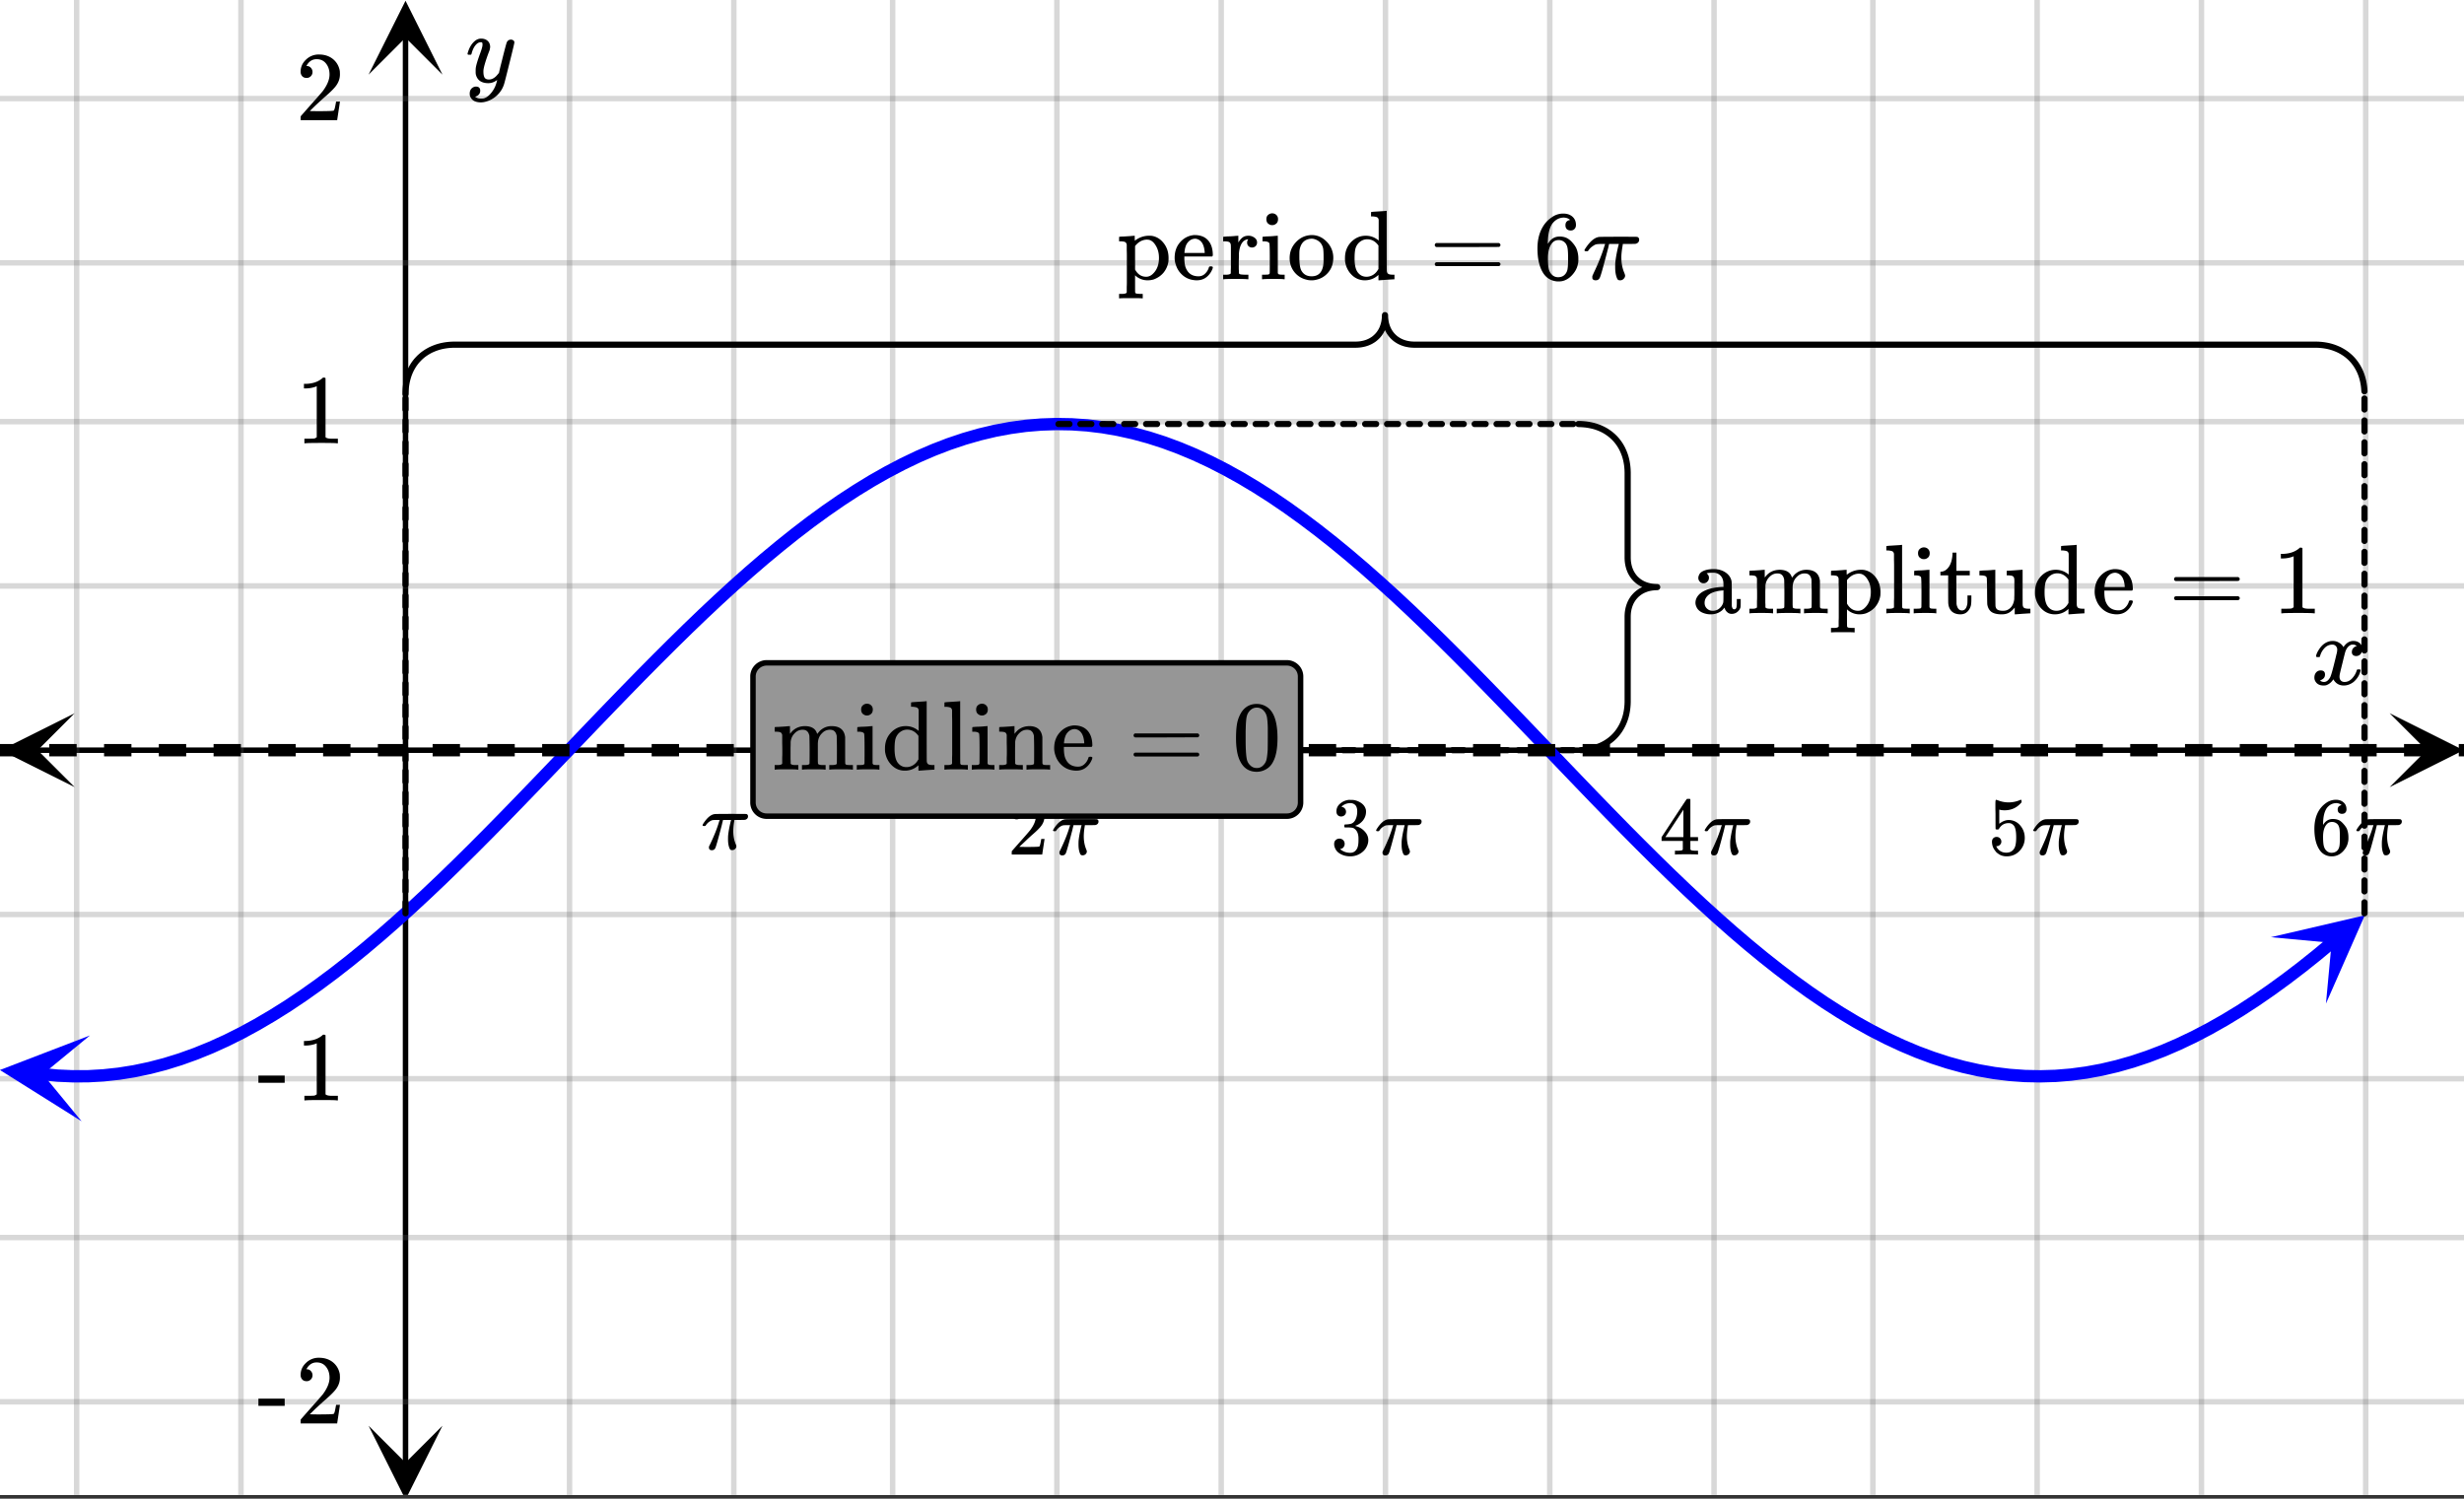 <svg xmlns="http://www.w3.org/2000/svg" xmlns:xlink="http://www.w3.org/1999/xlink" width="449.28" height="273.28" viewBox="0 0 336.96 204.96"><rect x="0" y="0" width="336.96" height="204.96" fill="#333333" stroke="none"/><defs><symbol overflow="visible" id="n"><path d="M.781-3.75C.727-3.8.703-3.848.703-3.89c.031-.25.172-.563.422-.938.414-.633.941-1.004 1.578-1.11.133-.007.235-.015.297-.015.313 0 .598.086.86.25.269.156.46.355.578.594.113-.157.187-.25.218-.282.332-.375.711-.562 1.14-.562.364 0 .661.105.891.312.227.211.344.465.344.766 0 .281-.078.516-.234.703a.776.776 0 0 1-.625.281.64.64 0 0 1-.422-.14.521.521 0 0 1-.156-.39c0-.415.222-.696.672-.845a.58.58 0 0 0-.141-.093.705.705 0 0 0-.39-.094.91.91 0 0 0-.266.031c-.336.149-.586.445-.75.89-.032.075-.164.579-.39 1.516-.231.93-.356 1.45-.376 1.563a1.827 1.827 0 0 0-.047.406c0 .211.063.383.188.516.125.125.289.187.5.187.383 0 .726-.16 1.031-.484.3-.32.508-.676.625-1.063.02-.082.04-.129.063-.14.03-.02.109-.031.234-.031.164 0 .25.039.25.109 0 .012-.012.058-.031.14-.149.563-.461 1.055-.938 1.47-.43.323-.875.484-1.344.484-.625 0-1.101-.282-1.421-.844-.262.406-.594.68-1 .812-.086.02-.2.032-.344.032-.524 0-.89-.188-1.11-.563a.953.953 0 0 1-.14-.531c0-.27.078-.5.234-.688a.798.798 0 0 1 .625-.28c.395 0 .594.187.594.562 0 .336-.164.574-.484.718a.359.359 0 0 1-.063.047l-.078.031c-.012.012-.024.016-.031.016h-.032c0 .031.063.074.188.125a.817.817 0 0 0 .36.078c.32 0 .597-.203.827-.61.102-.163.282-.75.532-1.75.05-.206.109-.437.171-.687.063-.257.11-.457.141-.593.031-.133.05-.211.063-.235a2.86 2.86 0 0 0 .078-.531.678.678 0 0 0-.188-.5.613.613 0 0 0-.484-.203c-.406 0-.762.156-1.063.469a2.562 2.562 0 0 0-.609 1.078c-.012.074-.031.12-.063.14a.752.752 0 0 1-.218.016zm0 0"/></symbol><symbol overflow="visible" id="u"><path d="M6.234-5.813c.125 0 .227.04.313.11.094.062.14.152.14.266 0 .117-.226 1.058-.671 2.828C5.578-.836 5.328.133 5.266.312a3.459 3.459 0 0 1-.688 1.22 3.641 3.641 0 0 1-1.11.874c-.491.239-.945.36-1.359.36-.687 0-1.152-.22-1.39-.657-.094-.125-.14-.304-.14-.53 0-.306.085-.544.265-.72.187-.168.379-.25.578-.25.394 0 .594.188.594.563 0 .332-.157.578-.47.734a.298.298 0 0 1-.062.032.295.295 0 0 0-.078.03c-.011.009-.023.016-.031.016L1.328 2c.031.05.129.11.297.172.133.05.273.078.422.078h.11c.155 0 .273-.012.359-.031.332-.094.648-.324.953-.688A3.69 3.69 0 0 0 4.188.25c.093-.3.14-.477.14-.531 0-.008-.012-.004-.031.015a.358.358 0 0 1-.078.047c-.336.239-.703.36-1.11.36-.46 0-.84-.106-1.14-.313-.293-.219-.48-.531-.563-.937a2.932 2.932 0 0 1-.015-.407c0-.218.007-.382.03-.5.063-.394.266-1.054.61-1.984.196-.531.297-.898.297-1.11a.838.838 0 0 0-.031-.265c-.024-.05-.074-.078-.156-.078h-.063c-.21 0-.406.094-.594.281-.293.293-.511.727-.656 1.297 0 .012-.008.027-.015.047a.188.188 0 0 1-.032.047l-.015.015c-.012.012-.028.016-.047.016h-.36C.305-3.8.281-3.836.281-3.86a.97.97 0 0 1 .047-.203c.188-.625.469-1.113.844-1.468.3-.282.617-.422.953-.422.383 0 .688.105.906.312.227.2.344.485.344.86-.023.168-.04.261-.047.281 0 .055-.07.246-.203.578-.367 1-.586 1.735-.656 2.203a1.857 1.857 0 0 0-.016.297c0 .344.05.61.156.797.114.18.313.266.594.266.207 0 .406-.051.594-.157a1.84 1.84 0 0 0 .422-.328c.093-.101.21-.242.36-.422a32.833 32.833 0 0 1 .25-1.063c.093-.35.175-.687.25-1 .343-1.35.534-2.062.577-2.124a.592.592 0 0 1 .578-.36zm0 0"/></symbol><symbol overflow="visible" id="G"><path d="M5.813-.5c0 .156-.07.305-.204.438a.62.62 0 0 1-.468.203c-.137 0-.23-.024-.282-.063-.054-.031-.105-.101-.156-.219-.168-.394-.25-.89-.25-1.484 0-.32.004-.54.016-.656.062-.614.195-1.364.406-2.25.05-.176.078-.274.078-.297H3.625l-.016.047c0 .011-.011.054-.03.125A6.417 6.417 0 0 1 3.421-4c-.594 2.305-.95 3.559-1.063 3.766-.105.25-.296.375-.578.375-.21 0-.355-.075-.437-.22a.93.93 0 0 1-.016-.218v-.14L1.5-.829c.676-1.414 1.164-2.64 1.469-3.672l.11-.328H2.64c-.356 0-.606.016-.75.047-.137.023-.305.105-.5.25a1.92 1.92 0 0 0-.563.547.6.6 0 0 1-.125.14.593.593 0 0 1-.187.016c-.18 0-.266-.047-.266-.14 0-.032.047-.118.14-.266.626-.946 1.235-1.461 1.829-1.547.062-.02 1.07-.032 3.031-.032 1.438 0 2.172.008 2.203.016.188.063.281.188.281.375 0 .281-.148.469-.437.563-.055.023-.367.03-.938.03H5.5l-.031.235c-.117.649-.172 1.18-.172 1.594 0 .805.14 1.527.422 2.172.062.168.093.277.093.328zm0 0"/></symbol><symbol overflow="visible" id="o"><path d="M4.844-.422a.523.523 0 0 1-.172.375.542.542 0 0 1-.39.156c-.118 0-.196-.015-.235-.046a.424.424 0 0 1-.125-.172c-.149-.332-.219-.75-.219-1.25 0-.27.004-.454.016-.547.05-.508.164-1.133.344-1.875.039-.145.062-.223.062-.235h-1.11v.032c0 .011-.011.046-.03.109a4.524 4.524 0 0 1-.063.25c-.024.105-.043.2-.063.281-.5 1.93-.796 2.98-.89 3.156a.496.496 0 0 1-.485.313c-.18 0-.296-.063-.359-.188-.023-.039-.031-.101-.031-.187v-.125l.156-.313c.563-1.175.969-2.195 1.219-3.062l.094-.266h-.36c-.305 0-.512.012-.625.032-.117.023-.258.09-.422.203-.18.117-.336.273-.468.469-.043.062-.075.101-.094.109a.505.505 0 0 1-.172.015c-.137 0-.203-.035-.203-.109 0-.031.035-.11.11-.234.507-.781 1.015-1.207 1.515-1.281.05-.02.894-.032 2.531-.032 1.195 0 1.813.008 1.844.016.144.055.218.156.218.312 0 .23-.12.387-.359.47-.043.023-.305.03-.781.03h-.719l-.031.188A8.761 8.761 0 0 0 4.422-2.5c0 .668.113 1.273.344 1.813.05.136.078.226.078.265zm0 0"/></symbol><symbol overflow="visible" id="p"><path d="M1.234-4.813a.64.64 0 0 1-.5-.203.728.728 0 0 1-.171-.5c0-.539.203-1.004.609-1.39a2.066 2.066 0 0 1 1.469-.578c.644 0 1.175.18 1.593.53.426.345.688.798.782 1.36A2.15 2.15 0 0 1 4.656-4c-.21.313-.636.746-1.281 1.297-.262.23-.633.574-1.11 1.031l-.671.625.86.016c1.175 0 1.8-.02 1.874-.063.031 0 .067-.078.11-.234.03-.082.082-.336.156-.766v-.031h.453v.031L4.734-.03V0H.563v-.219c0-.144.003-.226.015-.25.008-.008.328-.367.953-1.078.813-.906 1.332-1.504 1.563-1.797.508-.676.765-1.3.765-1.875 0-.488-.132-.898-.39-1.234-.262-.332-.625-.5-1.094-.5-.43 0-.777.195-1.047.578a.53.53 0 0 0-.062.125.274.274 0 0 0-.047.078h.062c.188 0 .336.07.453.203a.716.716 0 0 1 .172.469.685.685 0 0 1-.187.484c-.117.137-.278.204-.485.204zm0 0"/></symbol><symbol overflow="visible" id="q"><path d="M1.422-5.203a.6.6 0 0 1-.469-.188c-.117-.125-.172-.289-.172-.5 0-.425.164-.78.5-1.062.332-.29.723-.461 1.172-.516h.172c.258 0 .422.008.484.016.25.031.5.11.75.234.5.242.813.59.938 1.047.02.074.031.18.031.313 0 .437-.137.836-.406 1.187-.274.344-.617.59-1.031.734-.032.024-.032.04 0 .047.02 0 .054.012.109.032a2.35 2.35 0 0 1 1.156.718c.32.344.485.735.485 1.172 0 .313-.075.61-.22.89-.179.388-.476.704-.89.954-.406.25-.86.375-1.36.375-.491 0-.929-.105-1.312-.313C.973-.27.711-.55.58-.905a1.254 1.254 0 0 1-.11-.547c0-.219.066-.39.203-.516a.723.723 0 0 1 .5-.203.73.73 0 0 1 .531.203.713.713 0 0 1 .203.516c0 .168-.054.32-.156.453a.615.615 0 0 1-.39.234l-.079.032c.407.336.867.5 1.39.5.415 0 .727-.196.938-.594.125-.25.188-.629.188-1.14v-.22c0-.718-.242-1.195-.719-1.437-.117-.04-.344-.066-.687-.078h-.47l-.03-.031c-.024-.02-.032-.079-.032-.172 0-.094.008-.149.032-.172.03-.02.05-.031.062-.031.207 0 .426-.02.656-.063.32-.039.57-.223.75-.547.176-.332.266-.722.266-1.172 0-.488-.137-.816-.406-.984a.93.93 0 0 0-.516-.156c-.375 0-.71.101-1 .297-.031.023-.07.046-.11.078a.552.552 0 0 0-.077.093l-.032.047c.02.012.047.016.079.016.144.023.269.094.375.219a.682.682 0 0 1 .156.437c0 .18-.063.328-.188.453a.66.66 0 0 1-.484.188zm0 0"/></symbol><symbol overflow="visible" id="r"><path d="M5.188 0c-.106-.02-.59-.031-1.454-.031-.898 0-1.398.011-1.5.031h-.093v-.516h.343c.32-.007.52-.03.594-.062.063-.008.11-.047.14-.11v-1.171H.314v-.516l1.703-2.594c1.144-1.738 1.722-2.61 1.734-2.61.02-.019.098-.03.234-.03h.204l.062.078v5.156h1.047v.516H4.25v1.125a.18.18 0 0 0 .078.125c.063.054.274.086.64.093h.329V0zM3.296-2.375v-3.75L.828-2.375zm0 0"/></symbol><symbol overflow="visible" id="s"><path d="M1.203-2.406a.62.62 0 0 1 .453.187.636.636 0 0 1 .188.469c0 .168-.07.313-.203.438a.597.597 0 0 1-.422.171H1.14l.03.063c.114.242.286.437.516.594.239.156.516.234.829.234.53 0 .91-.223 1.14-.672.145-.281.219-.758.219-1.437 0-.77-.102-1.29-.297-1.563-.2-.25-.437-.375-.719-.375-.586 0-1.027.258-1.328.766-.031.054-.062.086-.093.094a.439.439 0 0 1-.157.015c-.125 0-.199-.02-.218-.062-.012-.032-.016-.688-.016-1.97 0-.218-.008-.476-.016-.78v-.594c0-.414.02-.625.063-.625.02-.02.035-.031.047-.031l.203.062a3.935 3.935 0 0 0 3.031-.016.273.273 0 0 1 .14-.046c.063 0 .094.07.094.203v.14c-.605.73-1.375 1.094-2.312 1.094a2.8 2.8 0 0 1-.625-.062l-.11-.032v1.938c.426-.344.864-.516 1.313-.516.145 0 .3.024.469.063.5.125.906.414 1.219.86.32.437.484.948.484 1.53 0 .688-.242 1.282-.719 1.782C3.86.004 3.273.25 2.578.25c-.48 0-.883-.133-1.203-.39A1.226 1.226 0 0 1 1-.517a1.86 1.86 0 0 1-.422-1c0-.02-.008-.054-.015-.109v-.11c0-.206.054-.367.171-.484a.636.636 0 0 1 .47-.187zm0 0"/></symbol><symbol overflow="visible" id="t"><path d="M4.188-6.75c-.168-.164-.399-.258-.688-.281-.531 0-.977.226-1.328.672-.344.492-.516 1.246-.516 2.265v.047l.094-.14c.313-.446.727-.672 1.25-.672.344 0 .645.07.906.203.176.105.352.261.531.468.188.2.336.407.454.625.156.368.234.766.234 1.204v.203c0 .168-.023.328-.063.484-.085.438-.312.856-.687 1.25-.324.336-.684.54-1.078.625a1.9 1.9 0 0 1-.453.047c-.149 0-.278-.012-.39-.031C1.897.113 1.46-.187 1.14-.687.69-1.383.469-2.329.469-3.517c0-.812.14-1.52.422-2.125a3.498 3.498 0 0 1 1.203-1.421 2.262 2.262 0 0 1 1.312-.422c.438 0 .785.12 1.047.359.27.23.406.547.406.953 0 .188-.058.34-.171.453-.106.106-.25.157-.438.157a.613.613 0 0 1-.438-.157c-.105-.101-.156-.25-.156-.437 0-.332.176-.532.531-.594zm-.485 2.688a1.032 1.032 0 0 0-.812-.391c-.282 0-.508.086-.672.25-.375.367-.563.96-.563 1.781 0 .668.047 1.125.14 1.375.071.23.196.422.376.578a.968.968 0 0 0 .64.235c.383 0 .68-.141.891-.422.102-.164.172-.352.203-.563.031-.218.047-.535.047-.953v-.36c0-.425-.015-.741-.047-.952a1.52 1.52 0 0 0-.203-.579zm0 0"/></symbol><symbol overflow="visible" id="v"><path d="M5.61 0c-.157-.031-.872-.047-2.141-.047C2.207-.047 1.5-.03 1.344 0h-.157v-.625h.344c.52 0 .86-.008 1.016-.031.07-.008.18-.067.328-.172v-6.969c-.023 0-.059.016-.11.047a4.134 4.134 0 0 1-1.39.25h-.25v-.625h.25c.758-.02 1.39-.188 1.89-.5a2.46 2.46 0 0 0 .422-.313c.008-.03.063-.046.157-.046a.36.36 0 0 1 .234.078v8.078c.133.137.43.203.89.203h.798V0zm0 0"/></symbol><symbol overflow="visible" id="w"><path d="M1.484-5.781c-.25 0-.449-.078-.593-.235a.872.872 0 0 1-.22-.609c0-.645.243-1.195.735-1.656a2.46 2.46 0 0 1 1.766-.703c.77 0 1.41.21 1.922.625.508.418.82.964.937 1.64.008.168.016.32.016.453 0 .524-.156 1.012-.469 1.47-.25.374-.758.89-1.516 1.546-.324.281-.777.695-1.359 1.234l-.781.766 1.016.016c1.414 0 2.164-.024 2.25-.079.039-.007.085-.101.14-.28.031-.095.094-.4.188-.923v-.03h.53v.03l-.374 2.47V0h-5v-.25c0-.188.008-.29.031-.313.008-.007.383-.437 1.125-1.28.977-1.095 1.61-1.813 1.89-2.157.602-.82.907-1.57.907-2.25 0-.594-.156-1.086-.469-1.484-.312-.407-.746-.61-1.297-.61-.523 0-.945.235-1.265.703-.024.032-.047.079-.078.141a.274.274 0 0 0-.047.078c0 .012.02.016.062.016a.68.68 0 0 1 .547.25.801.801 0 0 1 .219.562c0 .23-.078.422-.235.578a.76.76 0 0 1-.578.235zm0 0"/></symbol><symbol overflow="visible" id="x"><path d="M.14-2.406v-.985h3.594v.985zm0 0"/></symbol><symbol overflow="visible" id="y"><path d="M.484 2h.188c.351 0 .566-.063.64-.188v-.39-.39a9.57 9.57 0 0 0 .016-.516v-3.797c0-.258-.008-.5-.016-.719v-.734c-.03-.164-.101-.282-.203-.344-.105-.063-.304-.098-.593-.11h-.25V-5.5c0-.207.007-.313.03-.313l.142-.015c.082-.008.207-.016.374-.016.176-.008.348-.02.516-.031.145-.008.305-.02.484-.031.188-.02.32-.032.407-.032.094-.007.144-.015.156-.015h.031v.344l.016.343.11-.093a3.12 3.12 0 0 1 1.859-.594c.195 0 .343.012.437.031.625.125 1.145.465 1.563 1.016.425.554.64 1.218.64 2 0 .168-.008.324-.015.469a3.156 3.156 0 0 1-.657 1.515c-.343.418-.793.73-1.343.938a2.857 2.857 0 0 1-.829.125 2.472 2.472 0 0 1-1.625-.579l-.109-.109V.61c0 .782.004 1.18.016 1.204.031.07.082.117.156.14.188.031.41.047.672.047H3.5v.61h-.11c-.117-.024-.62-.032-1.515-.032-.887 0-1.387.008-1.5.031h-.11V2zM5.72-2.938c0-.624-.14-1.171-.422-1.64-.274-.477-.606-.754-1-.828h-.078c-.043-.008-.078-.016-.11-.016-.636 0-1.187.293-1.656.875v3.219c.363.656.867.984 1.516.984.375 0 .71-.164 1.015-.5.489-.508.735-1.207.735-2.094zm0 0"/></symbol><symbol overflow="visible" id="z"><path d="M5.594-3.297c0 .063-.032.125-.094.188H1.703v.203c0 .656.086 1.156.266 1.5.32.668.879 1 1.672 1 .382 0 .707-.145.968-.438.176-.176.317-.406.422-.687.02-.102.047-.164.078-.188.032-.031.102-.047.22-.047.175 0 .265.047.265.141 0 .031-.012.09-.032.172-.18.469-.453.855-.828 1.156-.367.293-.82.438-1.359.438-.18 0-.375-.024-.594-.063a2.754 2.754 0 0 1-1.375-.687 3.04 3.04 0 0 1-.86-1.344 2.84 2.84 0 0 1-.171-.984c0-.833.238-1.532.719-2.094.488-.57 1.093-.907 1.812-1a.857.857 0 0 1 .188-.016c.812 0 1.43.246 1.86.734.425.481.64 1.153.64 2.016zm-1.11-.406c-.074-.977-.402-1.57-.984-1.781a1.03 1.03 0 0 0-.297-.063c-.46 0-.84.219-1.14.656-.18.282-.293.684-.344 1.204v.093h2.765zm0 0"/></symbol><symbol overflow="visible" id="A"><path d="M.484-.625h.188c.351 0 .566-.063.64-.188v-.109-.297a7.38 7.38 0 0 0 .016-.437v-2.766l-.016-.312c-.03-.164-.101-.282-.203-.344-.105-.063-.304-.098-.593-.11h-.25V-5.5c0-.207.007-.313.03-.313l.142-.015c.082-.008.207-.02.374-.031l.485-.016c.144-.008.3-.02.469-.031.164-.02.296-.032.39-.032.094-.007.145-.015.156-.015h.032v.922c.176-.29.363-.516.562-.672.207-.164.485-.25.828-.25.25 0 .461.055.641.156.352.18.531.434.531.766 0 .199-.07.367-.203.5a.692.692 0 0 1-.484.187.685.685 0 0 1-.485-.187.653.653 0 0 1-.187-.485c0-.156.035-.28.11-.375a.273.273 0 0 0 .03-.078c-.023-.008-.124.012-.312.063-.148.074-.258.14-.328.203-.356.344-.563.914-.625 1.703v.516c-.012.355-.016.656-.016.906v.719c.008.093.016.183.016.265v.266c.039.074.098.121.172.14.082.032.316.055.703.063h.422V0h-.125c-.156-.031-.727-.047-1.703-.047C1.004-.047.5-.03.375 0h-.11v-.625zm0 0"/></symbol><symbol overflow="visible" id="B"><path d="M1.766-9.016c.226.012.41.09.546.235.145.136.22.324.22.562 0 .324-.122.555-.36.688a.716.716 0 0 1-.438.125.7.7 0 0 1-.437-.125c-.242-.133-.36-.364-.36-.688 0-.25.079-.441.235-.578a.837.837 0 0 1 .594-.219zM3.328 0c-.094-.031-.562-.047-1.406-.047C1.109-.047.617-.03.453 0h-.11v-.625h.22c.25 0 .472-.008.671-.031a.375.375 0 0 0 .157-.156c.007-.02.015-.672.015-1.954 0-1.343-.023-2.062-.062-2.156-.074-.176-.34-.266-.797-.266h-.14V-5.5c0-.207.007-.313.03-.313l.126-.015c.093-.008.218-.02.375-.031l.484-.016c.156-.008.316-.02.484-.031.176-.02.305-.032.39-.032.095-.007.145-.015.157-.015H2.5v5.11c.04.093.094.152.156.171.063.024.219.04.469.047h.313V0zm0 0"/></symbol><symbol overflow="visible" id="C"><path d="M.375-2.89c0-.813.258-1.508.781-2.094.52-.594 1.145-.938 1.875-1.032.145-.02.258-.03.344-.03.781 0 1.457.292 2.031.874a3.09 3.09 0 0 1 .938 2.266c0 .187-.024.402-.063.64A2.88 2.88 0 0 1 5.516-.78a2.85 2.85 0 0 1-1.438.828 2.47 2.47 0 0 1-.703.094c-.273 0-.512-.032-.719-.094A2.916 2.916 0 0 1 1-1.016C.582-1.555.375-2.18.375-2.89zm3.234-2.641a1.29 1.29 0 0 0-.218-.016c-.262 0-.516.059-.766.172-.5.25-.805.742-.906 1.469-.012.156-.016.445-.016.86 0 .855.082 1.46.25 1.812.29.554.766.828 1.422.828 1.094 0 1.64-.735 1.64-2.203v-.422c0-.582-.023-.977-.062-1.188-.156-.707-.605-1.144-1.344-1.312zm0 0"/></symbol><symbol overflow="visible" id="D"><path d="M3.297-5.953c.656 0 1.242.219 1.765.656v-1.375-1.453c-.03-.176-.101-.29-.203-.344-.105-.062-.304-.101-.593-.125h-.25v-.312c0-.196.007-.297.03-.297l.141-.016c.083-.008.208-.02.375-.031.176-.008.344-.02.5-.031.157-.008.32-.02.5-.031.188-.008.32-.02.407-.032.093-.008.144-.015.156-.015h.031v4.093c0 2.762.004 4.153.016 4.172.031.18.098.297.203.36.102.062.3.101.594.109h.25V0c-.024 0-.371.02-1.047.063-.668.05-1.016.078-1.047.078h-.094v-.735l-.11.094a2.64 2.64 0 0 1-1.75.64A2.456 2.456 0 0 1 1.5-.483C.937-.984.594-1.63.469-2.422a4.132 4.132 0 0 1-.016-.484c0-.864.274-1.586.828-2.172.563-.582 1.235-.875 2.016-.875zM5.03-4.61c-.406-.57-.918-.86-1.531-.86-.438 0-.828.168-1.172.5-.219.23-.371.5-.453.813-.074.312-.11.75-.11 1.312 0 1 .188 1.684.563 2.047.281.305.633.453 1.063.453.312 0 .609-.082.89-.25a1.9 1.9 0 0 0 .688-.719l.062-.078zm0 0"/></symbol><symbol overflow="visible" id="E"><path d="M.75-4.672c0-.125.063-.219.188-.281H9.53c.133.062.203.156.203.281 0 .094-.062.18-.187.25l-4.281.016H.969C.82-4.457.75-4.546.75-4.672zm0 2.61c0-.133.07-.223.219-.266h8.578a.249.249 0 0 0 .062.047l.063.047c.02.011.035.039.047.078.008.031.015.062.015.094 0 .117-.07.203-.203.265H.937C.813-1.859.75-1.945.75-2.063zm0 0"/></symbol><symbol overflow="visible" id="F"><path d="M5.031-8.11c-.199-.195-.48-.304-.843-.328-.625 0-1.153.274-1.579.813-.418.586-.625 1.492-.625 2.719L2-4.86l.11-.172c.363-.54.859-.813 1.484-.813.414 0 .781.09 1.094.266a2.6 2.6 0 0 1 .64.547c.219.242.395.492.531.75.196.449.297.933.297 1.453v.234c0 .211-.027.403-.078.578-.105.532-.383 1.032-.828 1.5-.387.407-.82.66-1.297.766a2.688 2.688 0 0 1-.547.047c-.168 0-.32-.016-.453-.047-.668-.125-1.2-.484-1.594-1.078C.83-1.66.563-2.79.563-4.218c0-.97.171-1.817.515-2.548.344-.726.82-1.296 1.438-1.703a2.62 2.62 0 0 1 1.562-.515c.531 0 .953.14 1.266.421.32.282.484.665.484 1.141 0 .23-.07.414-.203.547-.125.137-.297.203-.516.203-.218 0-.398-.062-.53-.187-.126-.125-.188-.301-.188-.532 0-.406.21-.644.64-.718zm-.593 3.235a1.18 1.18 0 0 0-.97-.484c-.335 0-.605.105-.812.312C2.22-4.597 2-3.883 2-2.907c0 .794.05 1.345.156 1.657.094.273.242.5.453.688.22.187.477.28.782.28.457 0 .804-.171 1.046-.515.133-.187.22-.41.25-.672.04-.258.063-.64.063-1.14v-.422c0-.508-.023-.895-.063-1.156a1.566 1.566 0 0 0-.25-.688zm0 0"/></symbol><symbol overflow="visible" id="H"><path d="M2.078-4.328a.668.668 0 0 1-.515.219.657.657 0 0 1-.516-.22.723.723 0 0 1-.203-.515c0-.125.035-.265.11-.422.112-.25.347-.441.702-.578.352-.133.782-.203 1.282-.203.593 0 1.109.137 1.546.406.438.274.723.625.86 1.063.039.125.062.266.062.422.008.156.016.672.016 1.547v1.546a.719.719 0 0 0 .078.329c.05.125.14.187.266.187.125 0 .21-.062.265-.187.051-.102.078-.348.078-.735v-.484h.532v.531c0 .356-.012.563-.032.625-.086.25-.234.461-.453.625-.21.168-.465.25-.765.25a.873.873 0 0 1-.594-.234 1.14 1.14 0 0 1-.36-.578v-.047c-.03.031-.09.094-.171.187a1.269 1.269 0 0 1-.172.188c-.438.367-.95.547-1.532.547a2.79 2.79 0 0 1-1.265-.282C.93-.336.687-.6.563-.937a1.204 1.204 0 0 1-.11-.5c0-.426.176-.817.531-1.172.207-.196.461-.364.766-.5.613-.282 1.395-.446 2.344-.5h.187v-.297c0-.313-.027-.535-.078-.672a1.283 1.283 0 0 0-.469-.703 1.33 1.33 0 0 0-.828-.266c-.605 0-.906.04-.906.11a.684.684 0 0 1 .297.593c0 .2-.074.371-.219.516zM4.281-2.36v-.782a.213.213 0 0 0-.078.016c-1.23.086-2.016.45-2.36 1.094-.093.18-.14.383-.14.61 0 .304.102.558.313.765.218.21.484.312.796.312.364 0 .672-.11.922-.328.258-.219.43-.484.516-.797.02-.062.031-.36.031-.89zm0 0"/></symbol><symbol overflow="visible" id="I"><path d="M2.531-.813c.07.125.285.188.64.188h.407V0h-.11c-.116-.031-.62-.047-1.515-.047C1.066-.047.563-.03.437 0H.345v-.625h.39c.352 0 .567-.063.641-.188v-.421-.422c.008-.157.016-.328.016-.516v-.562c0-.282-.008-.579-.016-.891v-1.109c-.031-.164-.102-.282-.203-.344-.094-.063-.293-.098-.594-.11H.344V-5.5c0-.207.004-.313.015-.313L.5-5.827c.094-.008.219-.016.375-.016.164-.008.332-.02.5-.031.156-.008.316-.02.484-.031.164-.02.297-.032.391-.032.094-.007.145-.015.156-.015h.031v.531c0 .344.004.516.016.516l.016-.016c.488-.687 1.176-1.031 2.062-1.031.875.023 1.41.36 1.61 1.016l.015.062c.219-.258.344-.406.375-.438.457-.425.989-.64 1.594-.64 1.125 0 1.742.508 1.86 1.516v1.875c0 1.148.003 1.73.015 1.75.04.074.098.125.172.156.187.023.406.031.656.031h.219V0h-.11c-.117-.031-.62-.047-1.515-.047-.887 0-1.387.016-1.5.047h-.11v-.625h.313c.477 0 .719-.07.719-.219.008-.008.015-.629.015-1.86a68.29 68.29 0 0 0-.03-1.921c-.063-.29-.169-.5-.313-.625-.137-.133-.344-.203-.625-.203-.407 0-.762.156-1.063.469-.324.312-.512.71-.562 1.187 0 0-.008.086-.016.25v2.422c.008.094.016.172.016.234v.079c.07.125.285.187.64.187h.407V0h-.11c-.117-.031-.621-.047-1.516-.047-.886 0-1.386.016-1.5.047h-.109v-.625h.313c.476 0 .718-.07.718-.219.008-.008.016-.629.016-1.86a68.295 68.295 0 0 0-.031-1.921c-.063-.29-.168-.5-.313-.625-.136-.133-.343-.203-.625-.203-.406 0-.761.156-1.062.469-.324.312-.512.71-.563 1.187v.235c0 .167-.008.37-.015.609V-1.438c.007.118.015.22.015.313zm0 0"/></symbol><symbol overflow="visible" id="J"><path d="M.563-.625H.75c.352 0 .566-.063.64-.188v-.421-.438c.008-.164.016-.36.016-.578V-6.5c0-.29-.008-.563-.015-.813V-8.124c-.032-.176-.102-.29-.204-.344-.105-.062-.304-.101-.593-.125h-.25v-.312c0-.196.008-.297.031-.297l.14-.016c.083-.008.208-.02.376-.031.175-.008.347-.02.515-.031.145-.008.305-.02.485-.031.187-.008.32-.02.406-.032.094-.008.144-.015.156-.015H2.5v4.25c0 2.843.004 4.277.016 4.296a.28.28 0 0 0 .156.157c.187.023.406.031.656.031h.219V0h-.11c-.156-.031-.652-.047-1.484-.047-.875 0-1.375.016-1.5.047h-.11v-.625zm0 0"/></symbol><symbol overflow="visible" id="K"><path d="M1.906-8.094v-.203h.532v2.485h1.828v.625H2.437v1.937c.008 1.125.016 1.762.016 1.906.008.149.04.29.094.422.125.356.344.531.656.531.395 0 .64-.316.735-.953.007-.07.015-.281.015-.625v-.468h.531v.468c0 .418-.023.715-.062.89a1.821 1.821 0 0 1-.5.876C3.68.023 3.367.14 2.984.14c-.492 0-.882-.133-1.171-.391-.282-.27-.446-.633-.485-1.094-.012-.062-.016-.726-.016-2v-1.844H.25v-.5h.11c.331-.03.617-.175.859-.437.406-.426.633-1.082.687-1.969zm0 0"/></symbol><symbol overflow="visible" id="L"><path d="M1.422-5.875l.5-.031c.176-.02.312-.032.406-.032.094-.007.145-.015.156-.015h.032v2.437c.007 1.657.02 2.512.03 2.563.04.187.11.324.204.406.176.137.445.203.813.203.25 0 .457-.039.624-.125.52-.25.829-.738.922-1.469v-.234c.008-.144.016-.32.016-.531v-1.813l-.016-.218c-.03-.164-.101-.282-.203-.344-.093-.063-.293-.098-.593-.11h-.235v-.625c.008 0 .348-.019 1.016-.062.676-.05 1.031-.078 1.062-.078h.094v2.39c0 1.626.004 2.45.016 2.47.03.179.097.296.203.359.101.062.3.101.593.109h.25V0c-.023 0-.359.02-1.015.063-.656.05-1 .078-1.031.078h-.094v-.922c-.387.46-.75.734-1.094.828-.18.062-.418.094-.719.094-.574 0-1.023-.106-1.343-.313-.313-.219-.512-.562-.594-1.031-.012-.063-.024-.676-.031-1.844a60.922 60.922 0 0 0-.032-1.64.535.535 0 0 0-.062-.282c-.094-.144-.367-.218-.813-.218h-.14V-5.5c0-.207.004-.313.015-.313l.157-.015c.082-.008.21-.02.39-.031zm0 0"/></symbol><symbol overflow="visible" id="M"><path d="M2.531-.813c.07.125.285.188.64.188h.407V0h-.11c-.116-.031-.62-.047-1.515-.047C1.066-.047.563-.03.437 0H.345v-.625h.39c.352 0 .567-.063.641-.188v-.421-.422c.008-.157.016-.328.016-.516v-.562c0-.282-.008-.579-.016-.891v-1.109c-.031-.164-.102-.282-.203-.344-.094-.063-.293-.098-.594-.11H.344V-5.5c0-.207.004-.313.015-.313L.5-5.827c.094-.008.219-.016.375-.016.164-.008.332-.02.5-.031.156-.008.316-.02.484-.031.164-.02.297-.032.391-.032.094-.007.145-.015.156-.015h.031v.531c0 .344.004.516.016.516l.016-.016c.488-.687 1.176-1.031 2.062-1.031 1.032.031 1.602.539 1.719 1.516v1.875c0 1.148.004 1.73.016 1.75.039.074.097.125.171.156.188.023.407.031.657.031h.218V0h-.109c-.117-.031-.621-.047-1.516-.047-.886 0-1.386.016-1.5.047h-.109v-.625h.313c.476 0 .718-.07.718-.219.008-.008.016-.629.016-1.86a68.295 68.295 0 0 0-.031-1.921c-.063-.29-.168-.5-.313-.625-.136-.133-.343-.203-.625-.203-.406 0-.761.156-1.062.469-.324.312-.512.71-.563 1.187v.235c0 .167-.008.37-.015.609V-1.438c.007.118.015.22.015.313zm0 0"/></symbol><symbol overflow="visible" id="N"><path d="M1.297-7.89c.5-.727 1.187-1.094 2.062-1.094.657 0 1.227.226 1.72.671.25.243.456.547.624.922.332.75.5 1.778.5 3.079 0 1.398-.195 2.46-.578 3.187-.25.523-.621.902-1.11 1.14a2.534 2.534 0 0 1-1.14.282c-1.031 0-1.79-.473-2.266-1.422-.386-.727-.578-1.79-.578-3.188 0-.832.051-1.519.156-2.062a4.48 4.48 0 0 1 .61-1.516zm3.031-.157a1.24 1.24 0 0 0-.953-.437c-.375 0-.7.148-.969.437-.199.211-.336.465-.406.766-.074.293-.121.797-.14 1.515 0 .063-.008.246-.016.547v.735c0 .855.008 1.453.031 1.796.031.637.082 1.09.156 1.36.07.273.207.508.406.703.25.273.563.406.938.406.363 0 .664-.133.906-.406.196-.195.332-.43.407-.703.07-.27.128-.723.171-1.36.008-.343.016-.94.016-1.796v-.735-.547c-.023-.718-.07-1.222-.14-1.515-.075-.301-.212-.555-.407-.766zm0 0"/></symbol><clipPath id="a"><path d="M0 0h336.96v204.445H0zm0 0"/></clipPath><clipPath id="b"><path d="M.102 97.543H11V108H.102zm0 0"/></clipPath><clipPath id="c"><path d="M326.79 97.543h10.17V108h-10.17zm0 0"/></clipPath><clipPath id="d"><path d="M10 0h314v204.445H10zm0 0"/></clipPath><clipPath id="e"><path d="M50.402 194H61v10.445H50.402zm0 0"/></clipPath><clipPath id="f"><path d="M50.402 0H61v10.21H50.402zm0 0"/></clipPath><clipPath id="g"><path d="M0 13h336.96v179H0zm0 0"/></clipPath><clipPath id="h"><path d="M0 13h336.96v180H0zm0 0"/></clipPath><clipPath id="i"><path d="M0 141h13v13H0zm0 0"/></clipPath><clipPath id="j"><path d="M.559 140.465l26.414 2.574-2.575 26.414-26.414-2.574zm0 0"/></clipPath><clipPath id="k"><path d="M310 125h14v13h-14zm0 0"/></clipPath><clipPath id="l"><path d="M310.55 128.172l20.427-16.945 16.945 20.425-20.426 16.942zm0 0"/></clipPath><clipPath id="m"><path d="M0 101h336.96v3H0zm0 0"/></clipPath></defs><g clip-path="url(#a)" fill="#fff"><path d="M0 0h336.96v204.96H0z"/><path d="M0 0h336.96v204.96H0z"/></g><path d="M5.055 102.598h326.89" fill="none" stroke="#000" stroke-width=".749"/><g clip-path="url(#b)"><path d="M10.21 97.543L.103 102.598l10.109 5.054-5.055-5.054zm0 0"/></g><g clip-path="url(#c)"><path d="M326.79 97.543l10.108 5.055-10.109 5.054 5.055-5.054zm0 0"/></g><g clip-path="url(#d)"><path d="M77.883 0v205.195M100.352 0v205.195M122.07 0v205.195M144.535 0v205.195M167.004 0v205.195M189.469 0v205.195M211.938 0v205.195M234.402 0v205.195M256.122 0v205.195M278.585 0v205.195M301.055 0v205.195M323.52 0v205.195M32.95 0v205.195M10.483 0v205.195" stroke-linecap="round" stroke-linejoin="round" stroke="#666" stroke-opacity=".251" stroke-width=".749"/></g><path d="M55.457 200.14V5.056" fill="none" stroke="#000" stroke-width=".749"/><g clip-path="url(#e)"><path d="M50.402 194.984l5.055 10.11 5.055-10.11-5.055 5.055zm0 0"/></g><g clip-path="url(#f)"><path d="M50.402 10.21L55.457.103l5.055 10.109-5.055-5.055zm0 0"/></g><g clip-path="url(#g)"><path d="M0 80.133h337M0 57.664h337M0 35.945h337M0 13.48h337M0 125.062h337M0 147.532h337M0 169.25h337M0 191.715h337"/></g><g clip-path="url(#h)"><path d="M0 80.133h337M0 57.664h337M0 35.945h337M0 13.48h337M0 125.063h337M0 147.53h337M0 169.25h337M0 191.715h337" fill="none" stroke-linecap="round" stroke-linejoin="round" stroke="#666" stroke-opacity=".251" stroke-width=".749"/></g><path d="M5.742 146.895l2.102.207 2.101.093 2.102-.007 2.101-.122 2.102-.226 2.102-.336 2.101-.441 2.106-.547 2.101-.653 2.102-.754 2.101-.855 2.102-.953 2.101-1.051 2.102-1.145 2.102-1.234 2.105-1.32 2.102-1.41 2.101-1.489 2.102-1.566 2.101-1.64 2.102-1.712 2.101-1.777 2.102-1.84 2.105-1.894 2.102-1.95 2.102-1.992 2.101-2.039 2.102-2.078 2.101-2.11 2.102-2.136 2.101-2.16 2.106-2.18 2.101-2.187 2.102-2.196 2.102-2.199 2.101-2.195 2.102-2.184 2.101-2.168 2.102-2.152 2.105-2.125 2.102-2.094 2.101-2.062 2.102-2.02 2.101-1.973 2.102-1.925 2.102-1.871 2.101-1.809 2.106-1.746 2.101-1.68 2.102-1.61 2.101-1.53 2.102-1.454 2.101-1.367 2.102-1.285 2.102-1.191 2.105-1.102 2.102-1.008 2.101-.906 2.102-.809 2.101-.707 2.102-.605 2.101-.5 2.102-.39 2.105-.29 2.102-.175 2.102-.07 2.101.038 2.102.145 2.101.254 2.102.363 2.101.465 2.106.574 2.101.676 2.102.781 2.102.879 2.101.977 2.102 1.074 2.101 1.164 2.102 1.258 2.105 1.343 2.102 1.43 2.101 1.508 2.102 1.586 2.102 1.656 2.101 1.727 2.102 1.793 2.101 1.855 2.106 1.906 2.101 1.961 2.102 2.008 2.101 2.047 2.102 2.086 2.102 2.117 2.101 2.145 2.102 2.164 2.105 2.18 2.102 2.19 2.101 2.2 2.102 2.195 2.101 2.192 2.102 2.183 2.101 2.164 2.102 2.145 2.106 2.121 2.101 2.086 2.102 2.05 2.101 2.009 2.102 1.964 2.101 1.91 2.102 1.856 2.105 1.797 2.102 1.73 2.101 1.66 2.102 1.59 2.102 1.512 2.101 1.434 2.102 1.347 2.101 1.262 2.106 1.172 2.101 1.078 2.102.98 2.101.887 2.102.781 2.102.684 2.101.578 2.102.473 2.105.367 2.102.258 2.101.152 2.102.043 2.101-.062 2.102-.172 2.102-.281 2.101-.387 2.106-.496 2.101-.598 2.102-.703 2.101-.8 2.102-.907 2.101-1 2.102-1.098 2.102-1.187 2.105-1.278 2.102-1.367 2.101-1.449 2.102-1.527 2.101-1.602 2.102-1.676 2.101-1.746" fill="none" stroke-width="1.685" stroke-linecap="round" stroke-linejoin="round" stroke="#00f"/><g clip-path="url(#i)"><g clip-path="url(#j)"><path d="M12.3 141.61l-12.312 4.726 11.168 7.012-5.297-6.442zm0 0" fill="#00f"/></g></g><g clip-path="url(#k)"><g clip-path="url(#l)"><path d="M310.55 128.172l12.845-2.992-5.313 12.07.773-8.305zm0 0" fill="#00f"/></g></g><path d="M55.035 124.902v-1.5c0-.113.04-.215.121-.297a.41.41 0 0 1 .301-.12c.113 0 .215.038.297.12a.407.407 0 0 1 .121.297v1.5a.4.4 0 0 1-.121.297.41.41 0 0 1-.297.125.413.413 0 0 1-.3-.125.4.4 0 0 1-.122-.297zm0-2.996v-1.496a.41.41 0 0 1 .121-.3.41.41 0 0 1 .301-.122c.113 0 .215.04.297.121a.41.41 0 0 1 .121.301v1.496a.4.4 0 0 1-.121.297.41.41 0 0 1-.297.125.413.413 0 0 1-.3-.125.4.4 0 0 1-.122-.297zm0-2.996v-1.496a.41.41 0 0 1 .121-.3.41.41 0 0 1 .301-.122c.113 0 .215.04.297.121a.41.41 0 0 1 .121.301v1.496a.4.4 0 0 1-.121.297.41.41 0 0 1-.297.125.413.413 0 0 1-.3-.125.4.4 0 0 1-.122-.297zm0-2.996v-1.496a.4.4 0 0 1 .121-.297.398.398 0 0 1 .301-.125c.113 0 .215.04.297.125a.4.4 0 0 1 .121.297v1.496a.4.4 0 0 1-.121.297.396.396 0 0 1-.297.125.398.398 0 0 1-.3-.125.4.4 0 0 1-.122-.297zm0-2.996v-1.496a.4.4 0 0 1 .121-.297.413.413 0 0 1 .301-.125.41.41 0 0 1 .297.125.4.4 0 0 1 .121.297v1.496a.41.41 0 0 1-.121.3.407.407 0 0 1-.297.122.41.41 0 0 1-.3-.121.41.41 0 0 1-.122-.301zm0-2.992v-1.5a.4.4 0 0 1 .121-.297.413.413 0 0 1 .301-.125.41.41 0 0 1 .297.125.4.4 0 0 1 .121.297v1.5c0 .113-.04.215-.121.297a.407.407 0 0 1-.297.12.41.41 0 0 1-.3-.12.407.407 0 0 1-.122-.297zm0-2.996v-1.5a.4.4 0 0 1 .121-.297.413.413 0 0 1 .301-.125.41.41 0 0 1 .297.125.4.4 0 0 1 .121.297v1.5c0 .113-.04.215-.121.297a.407.407 0 0 1-.297.12.41.41 0 0 1-.3-.12.407.407 0 0 1-.122-.297zm0-2.996v-1.5c0-.114.04-.215.121-.297a.41.41 0 0 1 .301-.121c.113 0 .215.039.297.12a.407.407 0 0 1 .121.298v1.5a.4.4 0 0 1-.121.296.41.41 0 0 1-.297.125.413.413 0 0 1-.3-.125.4.4 0 0 1-.122-.296zm0-2.996v-1.5c0-.114.04-.215.121-.297a.41.41 0 0 1 .301-.121c.113 0 .215.039.297.12a.407.407 0 0 1 .121.297v1.5a.4.4 0 0 1-.121.297.41.41 0 0 1-.297.125.413.413 0 0 1-.3-.125.4.4 0 0 1-.122-.296zm0-2.997v-1.496a.41.41 0 0 1 .121-.3.41.41 0 0 1 .301-.122c.113 0 .215.04.297.122a.41.41 0 0 1 .121.3v1.496a.4.4 0 0 1-.121.297.41.41 0 0 1-.297.125.413.413 0 0 1-.3-.125.4.4 0 0 1-.122-.297zm0-2.996V93.45a.4.4 0 0 1 .121-.297.398.398 0 0 1 .301-.125c.113 0 .215.04.297.125a.4.4 0 0 1 .121.297v1.496a.4.4 0 0 1-.121.297.396.396 0 0 1-.297.125.398.398 0 0 1-.3-.125.4.4 0 0 1-.122-.297zm0-2.996v-1.496a.4.4 0 0 1 .121-.297.413.413 0 0 1 .301-.125.41.41 0 0 1 .297.125.4.4 0 0 1 .121.297v1.496a.41.41 0 0 1-.121.301.407.407 0 0 1-.297.121.41.41 0 0 1-.3-.121.41.41 0 0 1-.122-.3zm0-2.996v-1.496a.4.4 0 0 1 .121-.297.413.413 0 0 1 .301-.125.41.41 0 0 1 .297.125.4.4 0 0 1 .121.297v1.496a.41.41 0 0 1-.121.3.407.407 0 0 1-.297.122.41.41 0 0 1-.3-.121.41.41 0 0 1-.122-.3zm0-2.992v-1.5a.4.4 0 0 1 .121-.297.413.413 0 0 1 .301-.125.41.41 0 0 1 .297.125.4.4 0 0 1 .121.297v1.5c0 .113-.04.215-.121.297a.407.407 0 0 1-.297.12.41.41 0 0 1-.3-.12.407.407 0 0 1-.122-.297zm0-2.996v-1.5c0-.113.04-.215.121-.297a.413.413 0 0 1 .301-.125.41.41 0 0 1 .297.125.407.407 0 0 1 .121.297v1.5a.4.4 0 0 1-.121.297.41.41 0 0 1-.297.125.413.413 0 0 1-.3-.125.4.4 0 0 1-.122-.297zm0-2.996v-1.5c0-.114.04-.215.121-.297a.41.41 0 0 1 .301-.121c.113 0 .215.039.297.12a.407.407 0 0 1 .121.298v1.5a.4.4 0 0 1-.121.297.41.41 0 0 1-.297.125.413.413 0 0 1-.3-.125.4.4 0 0 1-.122-.297zm0-2.996v-1.496a.41.41 0 0 1 .121-.301.41.41 0 0 1 .301-.121.41.41 0 0 1 .418.422v1.496a.4.4 0 0 1-.121.297.41.41 0 0 1-.297.125.413.413 0 0 1-.3-.125.4.4 0 0 1-.122-.297zm0-2.996V72.48a.416.416 0 0 1 .422-.421c.113 0 .215.039.297.12a.416.416 0 0 1 .121.301v1.497a.4.4 0 0 1-.121.296.41.41 0 0 1-.297.125.413.413 0 0 1-.3-.125.4.4 0 0 1-.122-.296zm0-2.997v-1.496a.4.4 0 0 1 .121-.296.413.413 0 0 1 .301-.126.41.41 0 0 1 .297.126.4.4 0 0 1 .121.296v1.496a.416.416 0 0 1-.418.422.416.416 0 0 1-.422-.422zm0-2.996v-1.496a.4.4 0 0 1 .121-.297.413.413 0 0 1 .301-.125.41.41 0 0 1 .297.125.4.4 0 0 1 .121.297v1.496a.41.41 0 0 1-.121.301.407.407 0 0 1-.297.121.41.41 0 0 1-.3-.12.41.41 0 0 1-.122-.302zm0-2.992v-1.5a.4.4 0 0 1 .121-.297.413.413 0 0 1 .301-.125.41.41 0 0 1 .297.125.4.4 0 0 1 .121.297v1.5c0 .113-.04.215-.121.297a.407.407 0 0 1-.297.121.41.41 0 0 1-.3-.12.407.407 0 0 1-.122-.298zm0-2.996v-1.5c0-.113.04-.215.121-.297a.413.413 0 0 1 .301-.125.41.41 0 0 1 .297.125.407.407 0 0 1 .121.297v1.5c0 .113-.04.215-.121.297a.41.41 0 0 1-.297.125.413.413 0 0 1-.3-.125.407.407 0 0 1-.122-.297zm0-2.996v-1.5c0-.113.04-.215.121-.297a.41.41 0 0 1 .301-.121c.113 0 .215.04.297.121a.407.407 0 0 1 .121.297V59a.4.4 0 0 1-.121.297.41.41 0 0 1-.297.125.413.413 0 0 1-.3-.125.4.4 0 0 1-.122-.297zm0-2.996v-1.496a.41.41 0 0 1 .121-.301.41.41 0 0 1 .301-.121c.113 0 .215.039.297.121a.41.41 0 0 1 .121.3v1.497a.4.4 0 0 1-.121.297.41.41 0 0 1-.297.125.413.413 0 0 1-.3-.125.4.4 0 0 1-.122-.297zm0 0M322.93 124.902v-1.5c0-.113.039-.215.12-.297a.407.407 0 0 1 .298-.12.41.41 0 0 1 .3.12.407.407 0 0 1 .122.297v1.5a.4.4 0 0 1-.122.297.413.413 0 0 1-.3.125.41.41 0 0 1-.297-.125.4.4 0 0 1-.121-.297zm0-2.996v-1.496a.41.41 0 0 1 .12-.3.407.407 0 0 1 .298-.122.41.41 0 0 1 .3.121.41.41 0 0 1 .122.301v1.496a.4.4 0 0 1-.122.297.413.413 0 0 1-.3.125.41.41 0 0 1-.297-.125.4.4 0 0 1-.121-.297zm0-2.996v-1.496a.41.41 0 0 1 .12-.3.407.407 0 0 1 .298-.122.41.41 0 0 1 .3.121.41.41 0 0 1 .122.301v1.496a.4.4 0 0 1-.122.297.413.413 0 0 1-.3.125.41.41 0 0 1-.297-.125.4.4 0 0 1-.121-.297zm0-2.996v-1.496a.4.4 0 0 1 .12-.297.396.396 0 0 1 .298-.125c.117 0 .218.04.3.125a.4.4 0 0 1 .122.297v1.496a.4.4 0 0 1-.122.297.398.398 0 0 1-.3.125.396.396 0 0 1-.297-.125.4.4 0 0 1-.121-.297zm0-2.996v-1.496a.4.4 0 0 1 .12-.297.41.41 0 0 1 .298-.125c.117 0 .218.043.3.125a.4.4 0 0 1 .122.297v1.496a.41.41 0 0 1-.122.3.41.41 0 0 1-.3.122.407.407 0 0 1-.297-.121.41.41 0 0 1-.121-.301zm0-2.992v-1.5a.4.4 0 0 1 .12-.297.41.41 0 0 1 .298-.125c.117 0 .218.043.3.125a.4.4 0 0 1 .122.297v1.5c0 .113-.04.215-.122.297a.41.41 0 0 1-.3.12.407.407 0 0 1-.297-.12.407.407 0 0 1-.121-.297zm0-2.996v-1.5a.4.4 0 0 1 .12-.297.41.41 0 0 1 .298-.125c.117 0 .218.043.3.125a.4.4 0 0 1 .122.297v1.5c0 .113-.04.215-.122.297a.41.41 0 0 1-.3.12.407.407 0 0 1-.297-.12.407.407 0 0 1-.121-.297zm0-2.996v-1.5c0-.114.039-.215.12-.297a.407.407 0 0 1 .298-.121.41.41 0 0 1 .3.12.407.407 0 0 1 .122.298v1.5a.4.4 0 0 1-.122.296.413.413 0 0 1-.3.125.41.41 0 0 1-.297-.125.4.4 0 0 1-.121-.296zm0-2.996v-1.5c0-.114.039-.215.12-.297a.407.407 0 0 1 .298-.121.41.41 0 0 1 .3.12.407.407 0 0 1 .122.297v1.5a.4.4 0 0 1-.122.297.413.413 0 0 1-.3.125.41.41 0 0 1-.297-.125.4.4 0 0 1-.121-.296zm0-2.997v-1.496a.41.41 0 0 1 .12-.3.407.407 0 0 1 .298-.122.41.41 0 0 1 .3.122.41.41 0 0 1 .122.3v1.496a.4.4 0 0 1-.122.297.413.413 0 0 1-.3.125.41.41 0 0 1-.297-.125.4.4 0 0 1-.121-.297zm0-2.996V93.45a.4.4 0 0 1 .12-.297.396.396 0 0 1 .298-.125c.117 0 .218.04.3.125a.4.4 0 0 1 .122.297v1.496a.4.4 0 0 1-.122.297.398.398 0 0 1-.3.125.396.396 0 0 1-.297-.125.4.4 0 0 1-.121-.297zm0-2.996v-1.496a.4.4 0 0 1 .12-.297.41.41 0 0 1 .298-.125c.117 0 .218.043.3.125a.4.4 0 0 1 .122.297v1.496a.41.41 0 0 1-.122.301.41.41 0 0 1-.3.121.407.407 0 0 1-.297-.121.41.41 0 0 1-.121-.3zm0-2.996v-1.496a.4.4 0 0 1 .12-.297.41.41 0 0 1 .298-.125c.117 0 .218.043.3.125a.4.4 0 0 1 .122.297v1.496a.41.41 0 0 1-.122.3.41.41 0 0 1-.3.122.407.407 0 0 1-.297-.121.41.41 0 0 1-.121-.3zm0-2.992v-1.5a.4.4 0 0 1 .12-.297.41.41 0 0 1 .298-.125c.117 0 .218.043.3.125a.4.4 0 0 1 .122.297v1.5c0 .113-.04.215-.122.297a.41.41 0 0 1-.3.12.407.407 0 0 1-.297-.12.407.407 0 0 1-.121-.297zm0-2.996v-1.5c0-.113.039-.215.12-.297a.41.41 0 0 1 .298-.125c.117 0 .218.043.3.125a.407.407 0 0 1 .122.297v1.5a.4.4 0 0 1-.122.297.413.413 0 0 1-.3.125.41.41 0 0 1-.297-.125.4.4 0 0 1-.121-.297zm0-2.996v-1.5c0-.114.039-.215.12-.297a.407.407 0 0 1 .298-.121.41.41 0 0 1 .3.12.407.407 0 0 1 .122.298v1.5a.4.4 0 0 1-.122.297.413.413 0 0 1-.3.125.41.41 0 0 1-.297-.125.4.4 0 0 1-.121-.297zm0-2.996v-1.496a.41.41 0 0 1 .12-.301.407.407 0 0 1 .298-.121.41.41 0 0 1 .3.12.41.41 0 0 1 .122.302v1.496a.4.4 0 0 1-.122.297.413.413 0 0 1-.3.125.41.41 0 0 1-.297-.125.4.4 0 0 1-.121-.297zm0-2.996V72.48a.416.416 0 0 1 .418-.421.416.416 0 0 1 .422.422v1.496a.4.4 0 0 1-.122.296.413.413 0 0 1-.3.125.41.41 0 0 1-.297-.125.4.4 0 0 1-.121-.296zm0-2.997v-1.496a.4.4 0 0 1 .12-.296.41.41 0 0 1 .298-.126c.117 0 .218.043.3.126a.4.4 0 0 1 .122.296v1.496a.416.416 0 0 1-.422.422.416.416 0 0 1-.418-.422zm0-2.996v-1.496a.4.4 0 0 1 .12-.297.41.41 0 0 1 .298-.125c.117 0 .218.043.3.125a.4.4 0 0 1 .122.297v1.496a.41.41 0 0 1-.122.301.41.41 0 0 1-.3.121.407.407 0 0 1-.297-.12.41.41 0 0 1-.121-.302zm0-2.992v-1.5a.4.4 0 0 1 .12-.297.41.41 0 0 1 .298-.125c.117 0 .218.043.3.125a.4.4 0 0 1 .122.297v1.5c0 .113-.04.215-.122.297a.41.41 0 0 1-.3.121.407.407 0 0 1-.297-.12.407.407 0 0 1-.121-.298zm0-2.996v-1.5c0-.113.039-.215.12-.297a.41.41 0 0 1 .298-.125c.117 0 .218.043.3.125a.407.407 0 0 1 .122.297v1.5c0 .113-.04.215-.122.297a.413.413 0 0 1-.3.125.41.41 0 0 1-.297-.125.407.407 0 0 1-.121-.297zm0-2.996v-1.5c0-.113.039-.215.12-.297a.407.407 0 0 1 .298-.121.41.41 0 0 1 .3.121.407.407 0 0 1 .122.297V59a.4.4 0 0 1-.122.297.413.413 0 0 1-.3.125.41.41 0 0 1-.297-.125.4.4 0 0 1-.121-.297zm0-2.996v-1.496a.41.41 0 0 1 .12-.301.407.407 0 0 1 .298-.121.41.41 0 0 1 .3.121.41.41 0 0 1 .122.3v1.497a.4.4 0 0 1-.122.297.413.413 0 0 1-.3.125.41.41 0 0 1-.297-.125.4.4 0 0 1-.121-.297zm0 0"/><path d="M55.457 53.871l.008-.36.02-.355.035-.343.05-.336.063-.329.078-.32.09-.312.101-.305.118-.293.128-.285.141-.274.152-.265.164-.258.176-.242.188-.239.203-.222.207-.215.223-.203.23-.192.246-.18.25-.167.262-.156.273-.149.282-.129.293-.12.3-.11.309-.094.316-.082.328-.066.332-.055.344-.04.352-.027.355-.011H185.43l.215-.008.21-.016.208-.023.199-.035.195-.04.191-.046.184-.059.184-.062.172-.075.171-.078.16-.086.16-.097.153-.098.145-.11.136-.116.133-.122.129-.128.117-.133.114-.14.105-.15.102-.152.09-.16.085-.164.078-.172.067-.176.062-.183.055-.188.047-.191.039-.195.027-.204.024-.207.011-.21.004-.215.004.215.012.21.023.207.032.204.035.195.047.191.054.188.063.183.07.176.074.172.086.164.09.16.102.153.105.148.114.14.117.134.129.128.132.122.137.117.149.11.148.097.16.097.16.086.172.078.172.075.184.062.183.059.192.047.195.039.2.035.206.023.211.016.215.008h123.356l.359.011.348.028.343.039.332.055.328.066.317.082.308.094.301.11.293.12.281.13.274.148.262.156.254.168.242.18.23.19.223.204.21.215.2.222.187.239.176.242.164.258.153.265.14.274.13.285.116.293.102.305.09.312.078.32.062.329.051.336.035.343.024.356" fill="none" stroke-width=".843" stroke-linecap="round" stroke-linejoin="round" stroke="#000"/><path d="M144.754 57.57h1.496a.41.41 0 0 1 .3.121.407.407 0 0 1 .122.297.41.41 0 0 1-.121.301.41.41 0 0 1-.301.121h-1.496a.4.4 0 0 1-.297-.12.413.413 0 0 1-.125-.302.41.41 0 0 1 .125-.297.4.4 0 0 1 .297-.12zm2.996 0h1.496a.4.4 0 0 1 .297.121.396.396 0 0 1 .125.297c0 .117-.04.219-.125.301a.4.4 0 0 1-.297.121h-1.496a.4.4 0 0 1-.297-.12.398.398 0 0 1-.125-.302c0-.113.04-.215.125-.297a.4.4 0 0 1 .297-.12zm2.996 0h1.496a.4.4 0 0 1 .297.121.41.41 0 0 1 .125.297.413.413 0 0 1-.125.301.4.4 0 0 1-.297.121h-1.496a.41.41 0 0 1-.3-.12.41.41 0 0 1-.122-.302c0-.113.04-.215.121-.297a.41.41 0 0 1 .301-.12zm2.996 0h1.496a.4.4 0 0 1 .297.121.41.41 0 0 1 .125.297.413.413 0 0 1-.125.301.4.4 0 0 1-.297.121h-1.496a.41.41 0 0 1-.3-.12.41.41 0 0 1-.122-.302c0-.113.04-.215.121-.297a.41.41 0 0 1 .301-.12zm2.992 0h1.5a.4.4 0 0 1 .297.121.41.41 0 0 1 .125.297.413.413 0 0 1-.125.301.4.4 0 0 1-.297.121h-1.5a.407.407 0 0 1-.297-.12.41.41 0 0 1-.12-.302c0-.113.038-.215.12-.297a.407.407 0 0 1 .297-.12zm2.996 0h1.5c.114 0 .215.04.297.121a.407.407 0 0 1 .121.297.41.41 0 0 1-.12.301.407.407 0 0 1-.298.121h-1.5a.4.4 0 0 1-.296-.12.413.413 0 0 1-.125-.302.41.41 0 0 1 .125-.297.4.4 0 0 1 .296-.12zm2.997 0h1.5c.113 0 .214.04.296.121a.407.407 0 0 1 .122.297.41.41 0 0 1-.122.301.407.407 0 0 1-.296.121h-1.5a.4.4 0 0 1-.297-.12.413.413 0 0 1-.125-.302.41.41 0 0 1 .125-.297.4.4 0 0 1 .297-.12zm2.996 0h1.496a.41.41 0 0 1 .3.121.407.407 0 0 1 .122.297.41.41 0 0 1-.121.301.41.41 0 0 1-.301.121h-1.496a.4.4 0 0 1-.297-.12.413.413 0 0 1-.125-.302.41.41 0 0 1 .125-.297.4.4 0 0 1 .297-.12zm2.996 0h1.496a.4.4 0 0 1 .297.121.396.396 0 0 1 .125.297c0 .117-.04.219-.125.301a.4.4 0 0 1-.297.121h-1.496a.4.4 0 0 1-.297-.12.398.398 0 0 1-.125-.302c0-.113.039-.215.125-.297a.4.4 0 0 1 .297-.12zm2.996 0h1.496a.4.4 0 0 1 .297.121.41.41 0 0 1 .125.297.413.413 0 0 1-.125.301.4.4 0 0 1-.297.121h-1.496a.41.41 0 0 1-.3-.12.41.41 0 0 1-.122-.302c0-.113.039-.215.121-.297a.41.41 0 0 1 .3-.12zm2.996 0h1.496a.4.4 0 0 1 .297.121.41.41 0 0 1 .125.297.413.413 0 0 1-.125.301.4.4 0 0 1-.297.121h-1.496a.41.41 0 0 1-.3-.12.41.41 0 0 1-.122-.302c0-.113.04-.215.121-.297a.41.41 0 0 1 .3-.12zm2.992 0h1.5a.4.4 0 0 1 .297.121.41.41 0 0 1 .125.297.413.413 0 0 1-.125.301.4.4 0 0 1-.297.121h-1.5a.407.407 0 0 1-.297-.12.41.41 0 0 1-.12-.302c0-.113.038-.215.12-.297a.407.407 0 0 1 .297-.12zm2.996 0h1.5c.113 0 .215.04.297.121a.41.41 0 0 1 .125.297.413.413 0 0 1-.125.301.407.407 0 0 1-.297.121h-1.5a.4.4 0 0 1-.297-.12.413.413 0 0 1-.125-.302.41.41 0 0 1 .125-.297.4.4 0 0 1 .297-.12zm2.996 0h1.5c.114 0 .215.04.297.121a.407.407 0 0 1 .121.297.41.41 0 0 1-.12.301.407.407 0 0 1-.298.121h-1.5a.4.4 0 0 1-.297-.12.413.413 0 0 1-.125-.302.41.41 0 0 1 .125-.297.4.4 0 0 1 .297-.12zm2.996 0h1.496a.41.41 0 0 1 .301.121.407.407 0 0 1 .121.297.41.41 0 0 1-.12.301.41.41 0 0 1-.302.121h-1.496a.4.4 0 0 1-.296-.12.413.413 0 0 1-.125-.302.41.41 0 0 1 .125-.297.4.4 0 0 1 .296-.12zm2.996 0h1.497a.416.416 0 0 1 .421.418.416.416 0 0 1-.422.422h-1.496a.4.4 0 0 1-.296-.12.413.413 0 0 1-.125-.302.41.41 0 0 1 .125-.297.4.4 0 0 1 .297-.12zm2.997 0h1.496a.4.4 0 0 1 .297.121.41.41 0 0 1 .125.297.413.413 0 0 1-.125.301.4.4 0 0 1-.297.121h-1.496a.416.416 0 0 1-.422-.422c0-.113.039-.215.12-.297a.416.416 0 0 1 .302-.12zm2.996 0h1.496a.4.4 0 0 1 .297.121.41.41 0 0 1 .125.297.413.413 0 0 1-.125.301.4.4 0 0 1-.297.121h-1.496a.41.41 0 0 1-.301-.12.41.41 0 0 1-.121-.302.41.41 0 0 1 .422-.418zm2.992 0h1.5a.4.4 0 0 1 .297.121.41.41 0 0 1 .125.297.413.413 0 0 1-.125.301.4.4 0 0 1-.297.121h-1.5a.407.407 0 0 1-.297-.12.41.41 0 0 1-.121-.302c0-.113.039-.215.121-.297a.407.407 0 0 1 .297-.12zm2.996 0h1.5a.4.4 0 0 1 .297.121.41.41 0 0 1 .125.297.413.413 0 0 1-.125.301.4.4 0 0 1-.297.121h-1.5a.407.407 0 0 1-.297-.12.413.413 0 0 1-.125-.302.41.41 0 0 1 .125-.297.407.407 0 0 1 .297-.12zm2.996 0h1.5c.113 0 .215.04.297.121a.407.407 0 0 1 .121.297.41.41 0 0 1-.121.301.407.407 0 0 1-.297.121h-1.5a.4.4 0 0 1-.297-.12.413.413 0 0 1-.125-.302.41.41 0 0 1 .125-.297.4.4 0 0 1 .297-.12zm2.996 0h1.496a.41.41 0 0 1 .301.121.407.407 0 0 1 .121.297.41.41 0 0 1-.121.301.41.41 0 0 1-.3.121h-1.497a.4.4 0 0 1-.297-.12.413.413 0 0 1-.125-.302.41.41 0 0 1 .125-.297.4.4 0 0 1 .297-.12zm2.996 0h1.496a.41.41 0 0 1 .301.121.407.407 0 0 1 .121.297.41.41 0 0 1-.12.301.41.41 0 0 1-.302.121h-1.496a.4.4 0 0 1-.297-.12.413.413 0 0 1-.125-.302.41.41 0 0 1 .125-.297.4.4 0 0 1 .297-.12zm2.996 0h1.496a.4.4 0 0 1 .297.121.41.41 0 0 1 .125.297.413.413 0 0 1-.125.301.4.4 0 0 1-.297.121h-1.496a.416.416 0 0 1-.422-.422.416.416 0 0 1 .422-.418zm0 0M144.754 102.176h1.496c.117 0 .219.043.3.125a.4.4 0 0 1 .122.297.4.4 0 0 1-.121.297.413.413 0 0 1-.301.125h-1.496a.404.404 0 0 1-.297-.125.404.404 0 0 1-.125-.297c0-.118.043-.215.125-.297a.404.404 0 0 1 .297-.125zm2.996 0h1.496c.117 0 .215.043.297.125a.39.39 0 0 1 .125.297.39.39 0 0 1-.125.297.404.404 0 0 1-.297.125h-1.496a.404.404 0 0 1-.297-.125.39.39 0 0 1-.125-.297.39.39 0 0 1 .125-.297.404.404 0 0 1 .297-.125zm2.996 0h1.496c.117 0 .215.043.297.125.082.082.125.18.125.297a.404.404 0 0 1-.125.297.404.404 0 0 1-.297.125h-1.496a.413.413 0 0 1-.3-.125.4.4 0 0 1-.122-.297.4.4 0 0 1 .121-.297.413.413 0 0 1 .301-.125zm2.996 0h1.496c.117 0 .215.043.297.125.082.082.125.18.125.297a.404.404 0 0 1-.125.297.404.404 0 0 1-.297.125h-1.496a.413.413 0 0 1-.3-.125.4.4 0 0 1-.122-.297.4.4 0 0 1 .121-.297.413.413 0 0 1 .301-.125zm2.992 0h1.5c.118 0 .215.043.297.125.082.082.125.18.125.297a.404.404 0 0 1-.125.297.404.404 0 0 1-.297.125h-1.5a.41.41 0 0 1-.297-.125.4.4 0 0 1-.12-.297.4.4 0 0 1 .12-.297.41.41 0 0 1 .297-.125zm2.996 0h1.5a.41.41 0 0 1 .297.125.4.4 0 0 1 .121.297.4.4 0 0 1-.12.297.41.41 0 0 1-.298.125h-1.5a.404.404 0 0 1-.296-.125.404.404 0 0 1-.125-.297c0-.118.043-.215.125-.297a.404.404 0 0 1 .296-.125zm2.997 0h1.5a.41.41 0 0 1 .296.125.4.4 0 0 1 .122.297.4.4 0 0 1-.122.297.41.41 0 0 1-.296.125h-1.5a.404.404 0 0 1-.297-.125.404.404 0 0 1-.125-.297c0-.118.043-.215.125-.297a.404.404 0 0 1 .297-.125zm2.996 0h1.496c.117 0 .219.043.3.125a.4.4 0 0 1 .122.297.4.4 0 0 1-.121.297.413.413 0 0 1-.301.125h-1.496a.404.404 0 0 1-.297-.125.404.404 0 0 1-.125-.297c0-.118.043-.215.125-.297a.404.404 0 0 1 .297-.125zm2.996 0h1.496c.117 0 .215.043.297.125a.39.39 0 0 1 .125.297.39.39 0 0 1-.125.297.404.404 0 0 1-.297.125h-1.496a.404.404 0 0 1-.297-.125.39.39 0 0 1-.125-.297.39.39 0 0 1 .125-.297.404.404 0 0 1 .297-.125zm2.996 0h1.496c.117 0 .215.043.297.125.082.082.125.18.125.297a.404.404 0 0 1-.125.297.404.404 0 0 1-.297.125h-1.496a.413.413 0 0 1-.3-.125.4.4 0 0 1-.122-.297.4.4 0 0 1 .121-.297.413.413 0 0 1 .3-.125zm2.996 0h1.496c.117 0 .215.043.297.125.082.082.125.18.125.297a.404.404 0 0 1-.125.297.404.404 0 0 1-.297.125h-1.496a.413.413 0 0 1-.3-.125.4.4 0 0 1-.122-.297.4.4 0 0 1 .121-.297.413.413 0 0 1 .3-.125zm2.992 0h1.5c.117 0 .215.043.297.125.082.082.125.18.125.297a.404.404 0 0 1-.125.297.404.404 0 0 1-.297.125h-1.5a.41.41 0 0 1-.297-.125.4.4 0 0 1-.12-.297.4.4 0 0 1 .12-.297.41.41 0 0 1 .297-.125zm2.996 0h1.5a.41.41 0 0 1 .297.125c.082.082.125.18.125.297a.404.404 0 0 1-.125.297.41.41 0 0 1-.297.125h-1.5a.404.404 0 0 1-.297-.125.404.404 0 0 1-.125-.297c0-.118.043-.215.125-.297a.404.404 0 0 1 .297-.125zm2.996 0h1.5a.41.41 0 0 1 .297.125.4.4 0 0 1 .121.297.4.4 0 0 1-.12.297.41.41 0 0 1-.298.125h-1.5a.404.404 0 0 1-.297-.125.404.404 0 0 1-.125-.297c0-.118.043-.215.125-.297a.404.404 0 0 1 .297-.125zm2.996 0h1.496c.118 0 .22.043.301.125a.4.4 0 0 1 .121.297.4.4 0 0 1-.12.297.413.413 0 0 1-.302.125h-1.496a.404.404 0 0 1-.296-.125.404.404 0 0 1-.125-.297c0-.118.042-.215.125-.297a.404.404 0 0 1 .296-.125zm2.996 0h1.497a.42.42 0 0 1 .421.422.42.42 0 0 1-.422.422h-1.496a.404.404 0 0 1-.296-.125.404.404 0 0 1-.125-.297c0-.118.043-.215.125-.297a.404.404 0 0 1 .297-.125zm2.997 0h1.496c.117 0 .215.043.297.125.082.082.125.18.125.297a.404.404 0 0 1-.125.297.404.404 0 0 1-.297.125h-1.496a.42.42 0 0 1-.422-.422.42.42 0 0 1 .422-.422zm2.996 0h1.496c.117 0 .215.043.297.125.082.082.125.18.125.297a.404.404 0 0 1-.125.297.404.404 0 0 1-.297.125h-1.496a.413.413 0 0 1-.301-.125.4.4 0 0 1-.121-.297.4.4 0 0 1 .12-.297.413.413 0 0 1 .302-.125zm2.992 0h1.5c.117 0 .215.043.297.125.082.082.125.18.125.297a.404.404 0 0 1-.125.297.404.404 0 0 1-.297.125h-1.5a.41.41 0 0 1-.297-.125.4.4 0 0 1-.121-.297.4.4 0 0 1 .121-.297.41.41 0 0 1 .297-.125zm2.996 0h1.5c.117 0 .215.043.297.125.082.082.125.18.125.297a.404.404 0 0 1-.125.297.404.404 0 0 1-.297.125h-1.5a.41.41 0 0 1-.297-.125.404.404 0 0 1-.125-.297c0-.118.043-.215.125-.297a.41.41 0 0 1 .297-.125zm2.996 0h1.5a.41.41 0 0 1 .297.125.4.4 0 0 1 .121.297.4.4 0 0 1-.121.297.41.41 0 0 1-.297.125h-1.5a.404.404 0 0 1-.297-.125.404.404 0 0 1-.125-.297c0-.118.043-.215.125-.297a.404.404 0 0 1 .297-.125zm2.996 0h1.496c.117 0 .219.043.301.125a.4.4 0 0 1 .121.297.4.4 0 0 1-.121.297.413.413 0 0 1-.3.125h-1.497a.404.404 0 0 1-.297-.125.404.404 0 0 1-.125-.297c0-.118.043-.215.125-.297a.404.404 0 0 1 .297-.125zm2.996 0h1.496c.118 0 .22.043.301.125a.4.4 0 0 1 .121.297.4.4 0 0 1-.12.297.413.413 0 0 1-.302.125h-1.496a.404.404 0 0 1-.297-.125.404.404 0 0 1-.125-.297c0-.118.043-.215.125-.297a.404.404 0 0 1 .297-.125zm2.996 0h1.496c.118 0 .215.043.297.125.082.082.125.18.125.297a.404.404 0 0 1-.125.297.404.404 0 0 1-.297.125h-1.496a.42.42 0 0 1-.422-.422.42.42 0 0 1 .422-.422zm0 0"/><path d="M215.852 57.988l.359.008.352.024.347.035.336.05.328.063.32.074.313.09.305.106.293.113.285.129.277.14.266.153.254.168.246.175.234.188.227.2.215.21.203.219.191.234.18.242.168.25.156.262.149.274.128.28.122.294.109.297.094.308.082.32.066.325.055.336.039.34.027.351.012.356v11.722l.008.215.015.211.024.207.035.2.039.195.05.191.055.184.067.18.07.175.078.168.09.164.094.156.101.153.106.144.117.14.121.134.13.125.136.12.14.114.145.105.156.098.16.094.164.082.172.078.176.07.18.059.187.055.196.047.195.039.203.027.207.023.211.012.215.004-.215.004-.21.016-.208.019-.203.031-.195.035-.196.047-.187.055-.18.063-.176.07-.172.074-.164.086-.16.09-.156.101-.145.106-.14.113-.137.117-.129.13-.12.132-.118.137-.106.144-.101.153-.094.156-.09.164-.078.168-.07.176-.067.18-.054.187-.051.187-.04.196-.034.203-.024.203-.015.21-.008.216v11.722l-.012.36-.027.347-.04.344-.054.332-.066.328-.082.317-.094.308-.11.301-.12.29-.13.28-.148.274-.156.262-.168.253-.18.243-.191.23-.203.223-.215.21-.227.2-.234.187-.246.176-.254.164-.266.153-.277.14-.285.13-.293.116-.305.102-.312.09-.32.078-.329.062-.336.051-.347.035-.352.02" fill="none" stroke-width=".843" stroke-linecap="round" stroke-linejoin="round" stroke="#000"/><g clip-path="url(#m)"><path d="M-15.727 101.754h3.747v1.687h-3.747m7.489-1.687h3.746v1.687h-3.746m7.488-1.687h3.746v1.687H-.75m7.488-1.687h3.746v1.687H6.738m7.492-1.687h3.743v1.687H14.23m7.489-1.687h3.742v1.687h-3.742m7.488-1.687h3.742v1.687h-3.742m7.488-1.687h3.746v1.687h-3.746m7.489-1.687h3.746v1.687h-3.746m7.488-1.687h3.746v1.687h-3.746m7.492-1.687h3.742v1.687h-3.742m7.488-1.687h3.743v1.687h-3.743m7.489-1.687h3.742v1.687H74.14m7.488-1.687h3.746v1.687h-3.746m7.488-1.687h3.746v1.687h-3.746m7.488-1.687h3.747v1.687h-3.747m7.489-1.687h3.746v1.687h-3.746m7.492-1.687h3.742v1.687h-3.742m7.488-1.687h3.742v1.687h-3.742m7.489-1.687h3.746v1.687h-3.746m7.488-1.687h3.746v1.687h-3.746m7.488-1.687h3.746v1.687h-3.746m7.488-1.687h3.746v1.687h-3.746m7.493-1.687h3.742v1.687h-3.742m7.488-1.687h3.742v1.687h-3.742m7.488-1.687h3.742v1.687h-3.742m7.488-1.687h3.746v1.687h-3.746m7.489-1.687h3.746v1.687h-3.746m7.488-1.687h3.746v1.687h-3.746m7.488-1.687h3.746v1.687h-3.746m7.492-1.687h3.743v1.687h-3.743m7.489-1.687h3.742v1.687h-3.742m7.488-1.687h3.746v1.687h-3.746m7.488-1.687h3.746v1.687h-3.746m7.489-1.687h3.746v1.687h-3.746m7.488-1.687h3.746v1.687h-3.746m7.492-1.687h3.742v1.687h-3.742m7.488-1.687h3.742v1.687h-3.742m7.489-1.687h3.742v1.687h-3.742m7.488-1.687h3.746v1.687h-3.746m7.488-1.687h3.746v1.687h-3.746m7.488-1.687h3.747v1.687h-3.747m7.493-1.687h3.742v1.687h-3.742m7.488-1.687h3.742v1.687h-3.742m7.488-1.687h3.742v1.687h-3.742m7.488-1.687h3.747v1.687h-3.747m7.489-1.687h3.746v1.687h-3.746m7.488-1.687h3.746v1.687h-3.746m7.488-1.687h3.746v1.687h-3.746m7.492-1.687h3.743v1.687h-3.743m7.489-1.687h3.742v1.687h-3.742m7.488-1.687h3.742v1.687h-3.742m7.488-1.687h3.746v1.687h-3.746m7.489-1.687h3.746v1.687h-3.746m7.488-1.687h3.746v1.687h-3.746m7.492-1.687h.746v1.687h-.746"/></g><use xlink:href="#n" x="316.031" y="93.611"/><use xlink:href="#o" x="95.858" y="116.153"/><use xlink:href="#p" x="137.796" y="116.864"/><use xlink:href="#o" x="143.787" y="116.864"/><use xlink:href="#q" x="181.98" y="116.864"/><use xlink:href="#o" x="187.971" y="116.864"/><use xlink:href="#r" x="226.913" y="116.864"/><use xlink:href="#o" x="232.904" y="116.864"/><use xlink:href="#s" x="271.847" y="116.864"/><use xlink:href="#o" x="277.838" y="116.864"/><use xlink:href="#t" x="316.031" y="116.864"/><use xlink:href="#o" x="322.022" y="116.864"/><use xlink:href="#u" x="63.656" y="11.233"/><use xlink:href="#v" x="40.44" y="60.623"/><use xlink:href="#w" x="40.44" y="16.438"/><use xlink:href="#x" x="35.198" y="150.489"/><use xlink:href="#v" x="40.44" y="150.489"/><use xlink:href="#x" x="35.198" y="194.674"/><use xlink:href="#w" x="40.44" y="194.674"/><use xlink:href="#y" x="152.773" y="38.193"/><use xlink:href="#z" x="160.262" y="38.193"/><use xlink:href="#A" x="167.002" y="38.193"/><use xlink:href="#B" x="172.244" y="38.193"/><use xlink:href="#C" x="175.989" y="38.193"/><use xlink:href="#D" x="183.478" y="38.193"/><use xlink:href="#E" x="195.46" y="38.193"/><use xlink:href="#F" x="209.689" y="38.193"/><use xlink:href="#G" x="216.429" y="38.193"/><use xlink:href="#H" x="231.407" y="83.876"/><use xlink:href="#I" x="238.896" y="83.876"/><use xlink:href="#y" x="250.129" y="83.876"/><use xlink:href="#J" x="257.618" y="83.876"/><use xlink:href="#B" x="261.362" y="83.876"/><use xlink:href="#K" x="265.107" y="83.876"/><use xlink:href="#L" x="270.349" y="83.876"/><use xlink:href="#D" x="277.838" y="83.876"/><use xlink:href="#z" x="286.076" y="83.876"/><use xlink:href="#E" x="296.56" y="83.876"/><use xlink:href="#v" x="310.789" y="83.876"/><path d="M102.973 109.75V92.523a1.835 1.835 0 0 1 .547-1.32c.175-.176.378-.312.609-.406.226-.098.469-.145.715-.145h71.144c.25 0 .489.047.719.145.227.094.43.23.606.406.175.172.312.375.406.606.094.23.14.468.14.714v17.227a1.866 1.866 0 0 1-1.87 1.871h-71.145a1.866 1.866 0 0 1-1.871-1.871zm0 0" fill="#969696" stroke="#000" stroke-width=".749"/><use xlink:href="#I" x="105.593" y="105.256"/><use xlink:href="#B" x="116.827" y="105.256"/><use xlink:href="#D" x="120.571" y="105.256"/><use xlink:href="#J" x="128.809" y="105.256"/><use xlink:href="#B" x="132.553" y="105.256"/><use xlink:href="#M" x="136.298" y="105.256"/><use xlink:href="#z" x="143.787" y="105.256"/><use xlink:href="#E" x="154.271" y="105.256"/><use xlink:href="#N" x="168.5" y="105.256"/></svg>